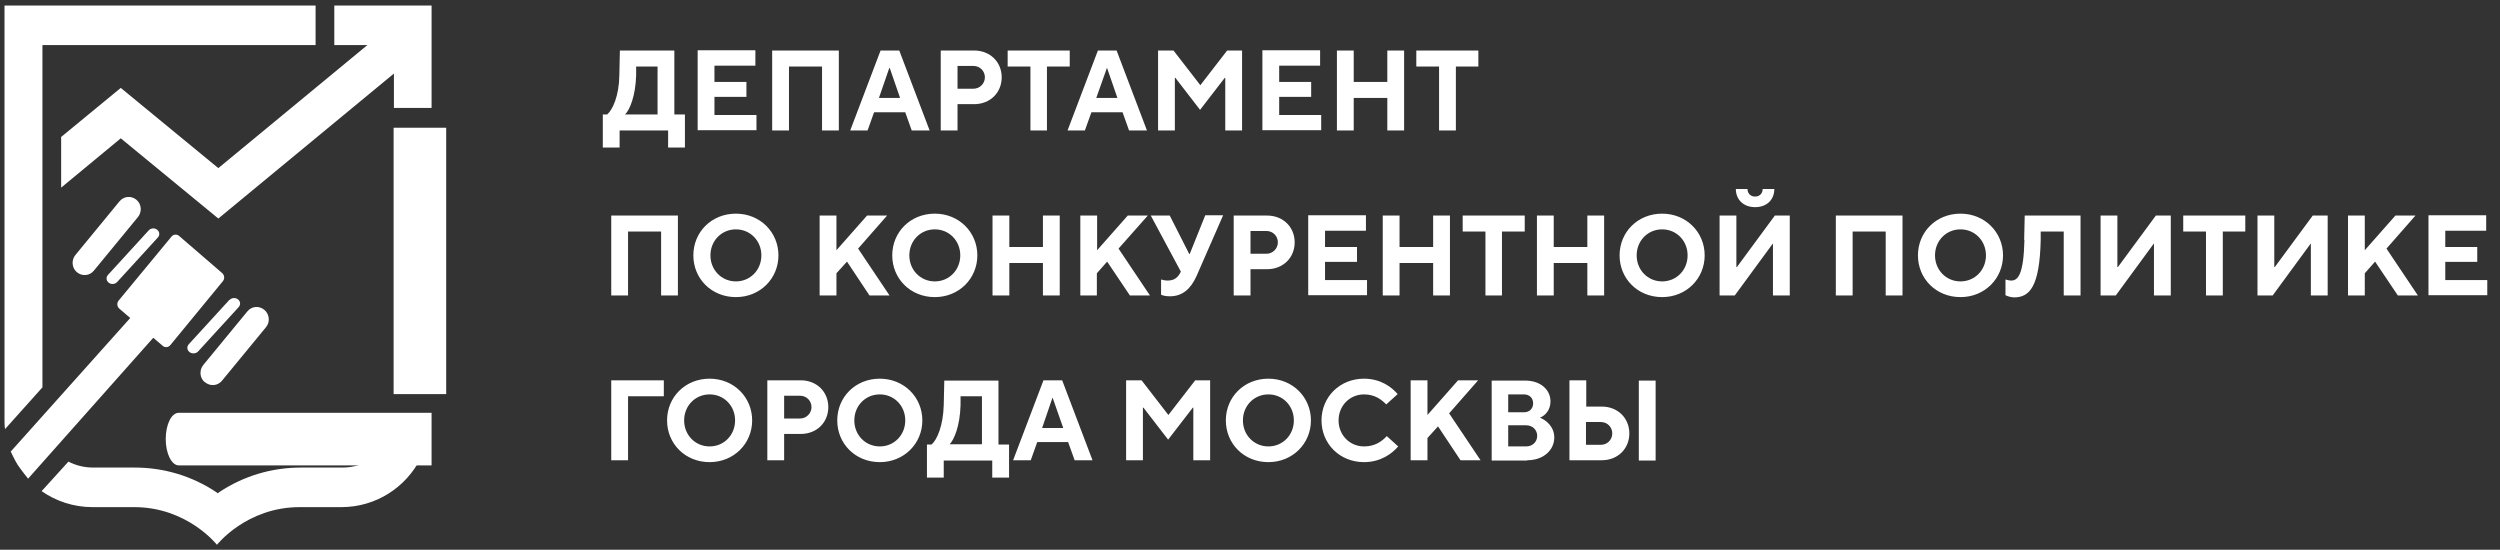 <svg width="191" height="42" viewBox="0 0 191 42" fill="none" xmlns="http://www.w3.org/2000/svg">
<rect x="0" y="0" width="191" height="42" fill="#333333" stroke="none"/>
<path d="M34.089 9.759H30.072V30.11H34.089V9.759Z" fill="white"/>
<path d="M28.067 3.445L16.68 12.844L9.227 6.716L4.672 10.463V14.335L9.227 10.567L16.68 16.695L30.096 5.619V8.248H32.973V0.422H25.541V3.445H28.067Z" fill="white"/>
<path d="M13.656 35.555H26.016H32.972V31.539H26.016H13.656C13.097 31.539 12.662 32.429 12.662 33.547C12.662 34.665 13.118 35.555 13.656 35.555Z" fill="white"/>
<path d="M3.242 29.593V3.445H24.111V0.422H0.344V32.036C0.344 32.285 0.344 32.533 0.385 32.782L3.242 29.593Z" fill="white"/>
<path d="M28.417 35.059C27.775 35.473 27.009 35.722 26.16 35.722H22.972C20.757 35.722 18.604 36.364 16.74 37.606L16.637 37.689L16.533 37.606C14.67 36.364 12.517 35.722 10.302 35.722H7.113C6.43 35.722 5.788 35.556 5.229 35.266L3.18 37.523C4.277 38.289 5.623 38.745 7.072 38.745H10.26C14.318 38.745 16.575 41.622 16.575 41.622C16.575 41.622 18.831 38.745 22.889 38.745H26.078C28.728 38.745 31.005 37.233 32.123 35.039H28.334L28.417 35.059Z" fill="white"/>
<path d="M12.435 26.426C12.601 26.571 12.87 26.55 13.015 26.364L17.031 21.478C17.176 21.291 17.155 21.043 16.99 20.878L13.677 18.02C13.511 17.875 13.242 17.896 13.097 18.082L9.06 22.968C8.915 23.155 8.936 23.403 9.102 23.569L9.95 24.294L0.82 34.5C0.82 34.5 1.152 35.204 1.338 35.494C1.566 35.846 2.145 36.571 2.145 36.571L11.71 25.805L12.435 26.426Z" fill="white"/>
<path d="M17.528 22.906L14.423 26.301C14.257 26.488 14.278 26.736 14.485 26.902C14.671 27.047 14.961 27.026 15.127 26.86L18.232 23.465C18.398 23.279 18.377 23.01 18.17 22.865C17.984 22.72 17.694 22.74 17.528 22.927" fill="white"/>
<path d="M8.251 21.002C8.085 21.188 8.106 21.436 8.313 21.602C8.499 21.747 8.789 21.726 8.955 21.54L12.06 18.145C12.226 17.958 12.205 17.71 11.998 17.544C11.812 17.399 11.522 17.42 11.357 17.606L8.251 21.002Z" fill="white"/>
<path d="M9.123 15.391L5.77 19.47C5.438 19.863 5.48 20.463 5.873 20.795C6.266 21.126 6.846 21.085 7.177 20.671L10.531 16.592C10.863 16.199 10.821 15.598 10.428 15.267C10.034 14.936 9.455 14.977 9.123 15.391Z" fill="white"/>
<path d="M15.663 29.201C16.057 29.532 16.636 29.49 16.968 29.076L20.322 24.998C20.653 24.604 20.591 24.004 20.197 23.673C19.804 23.341 19.224 23.383 18.893 23.797L15.539 27.875C15.208 28.269 15.249 28.869 15.643 29.201" fill="white"/>
<path d="M121.169 32.243H122.308C122.805 32.243 123.177 32.637 123.177 33.113C123.177 33.589 122.805 33.983 122.308 33.983H121.169V32.243ZM126.49 29.076H125.206V35.183H126.49V29.076ZM122.37 35.163C123.612 35.163 124.482 34.272 124.482 33.113C124.482 31.954 123.612 31.063 122.37 31.063H121.19V29.055H119.906V35.163H122.37ZM115.227 32.492H116.594C117.09 32.492 117.442 32.844 117.442 33.299C117.442 33.755 117.09 34.107 116.594 34.107H115.227V32.492ZM115.227 30.132H116.428C116.863 30.132 117.132 30.422 117.132 30.815C117.132 31.208 116.863 31.498 116.428 31.498H115.227V30.152V30.132ZM116.676 35.163C117.96 35.163 118.747 34.355 118.747 33.423C118.747 32.595 118.105 32.078 117.649 31.912C118.084 31.747 118.457 31.291 118.457 30.67C118.457 29.8 117.732 29.076 116.511 29.076H113.964V35.183H116.676V35.163ZM109.058 35.163V33.465L109.865 32.575L111.583 35.163H113.115L110.714 31.581L112.929 29.055H111.397L109.058 31.705V29.055H107.774V35.163H109.058ZM104.213 35.307C105.497 35.307 106.366 34.645 106.822 34.107L105.952 33.32C105.579 33.713 105.062 34.107 104.213 34.107C103.116 34.107 102.267 33.237 102.267 32.119C102.267 31.001 103.116 30.132 104.213 30.132C105.062 30.132 105.559 30.546 105.911 30.898L106.78 30.111C106.345 29.593 105.497 28.931 104.213 28.931C102.35 28.931 100.963 30.339 100.963 32.119C100.963 33.9 102.35 35.307 104.213 35.307ZM96.905 34.107C95.808 34.107 94.959 33.237 94.959 32.119C94.959 31.001 95.808 30.132 96.905 30.132C98.002 30.132 98.851 31.001 98.851 32.119C98.851 33.237 98.002 34.107 96.905 34.107ZM96.905 35.307C98.768 35.307 100.155 33.879 100.155 32.119C100.155 30.359 98.768 28.931 96.905 28.931C95.041 28.931 93.654 30.339 93.654 32.119C93.654 33.9 95.041 35.307 96.905 35.307ZM87.319 35.163V31.146H87.361L89.245 33.589L91.129 31.146H91.17V35.163H92.454V29.055H91.315L89.265 31.705L87.216 29.055H86.035V35.163H87.319ZM80.404 30.401H80.425L81.232 32.699H79.618L80.404 30.401ZM78.748 35.163L79.245 33.776H81.605L82.102 35.163H83.468L81.15 29.055H79.721L77.402 35.163H78.748ZM72.537 33.962C72.889 33.61 73.344 32.554 73.386 30.939V30.277H75.021V33.941H72.537V33.962ZM76.284 29.076H72.144L72.102 30.939C72.061 32.533 71.585 33.61 71.171 33.962H70.819V36.488H72.102V35.183H75.808V36.488H77.092V33.962H76.284V29.076ZM67.216 34.107C66.119 34.107 65.27 33.237 65.27 32.119C65.27 31.001 66.119 30.132 67.216 30.132C68.314 30.132 69.162 31.001 69.162 32.119C69.162 33.237 68.314 34.107 67.216 34.107ZM67.216 35.307C69.079 35.307 70.467 33.879 70.467 32.119C70.467 30.359 69.079 28.931 67.216 28.931C65.353 28.931 63.966 30.339 63.966 32.119C63.966 33.9 65.353 35.307 67.216 35.307ZM59.908 30.235H61.129C61.626 30.235 61.999 30.629 61.999 31.105C61.999 31.581 61.606 31.974 61.129 31.974H59.908V30.235ZM59.908 35.163V33.154H61.171C62.413 33.154 63.283 32.264 63.283 31.105C63.283 29.945 62.413 29.055 61.171 29.055H58.624V35.163H59.908ZM54.215 34.107C53.117 34.107 52.268 33.237 52.268 32.119C52.268 31.001 53.117 30.132 54.215 30.132C55.312 30.132 56.161 31.001 56.161 32.119C56.161 33.237 55.312 34.107 54.215 34.107ZM54.215 35.307C56.078 35.307 57.465 33.879 57.465 32.119C57.465 30.359 56.078 28.931 54.215 28.931C52.351 28.931 50.964 30.339 50.964 32.119C50.964 33.9 52.351 35.307 54.215 35.307ZM47.983 35.163V30.277H50.716V29.055H46.699V35.163H47.983Z" fill="white"/>
<path d="M190.028 22.575V21.395H186.819V20.008H189.262V18.869H186.819V17.627H189.945V16.447H185.536V22.554H190.028V22.575ZM180.67 22.575V20.878L181.457 19.987L183.196 22.575H184.728L182.327 18.993L184.542 16.468H183.01L180.67 19.118V16.468H179.387V22.575H180.67ZM173.631 22.575L176.53 18.621H176.55V22.575H177.834V16.468H176.695L173.797 20.401H173.755V16.468H172.472V22.575H173.611H173.631ZM169.822 22.575V17.689H171.54V16.468H166.799V17.689H168.538V22.575H169.822ZM161.644 22.575L164.542 18.621H164.563V22.575H165.847V16.468H164.708L161.81 20.401H161.768V16.468H160.485V22.575H161.623H161.644ZM154.667 18.331C154.605 20.939 154.191 21.436 153.653 21.436C153.508 21.436 153.321 21.374 153.218 21.354V22.554C153.342 22.616 153.611 22.72 153.88 22.72C155.081 22.72 155.826 21.871 155.909 18.352V17.689H157.669V22.575H158.953V16.468H154.688L154.646 18.331H154.667ZM149.781 21.499C148.684 21.499 147.835 20.629 147.835 19.511C147.835 18.393 148.684 17.523 149.781 17.523C150.878 17.523 151.727 18.393 151.727 19.511C151.727 20.629 150.878 21.499 149.781 21.499ZM149.781 22.699C151.644 22.699 153.031 21.271 153.031 19.511C153.031 17.751 151.644 16.323 149.781 16.323C147.918 16.323 146.531 17.73 146.531 19.511C146.531 21.291 147.918 22.699 149.781 22.699ZM141.541 22.575V17.689H144.067V22.575H145.351V16.468H140.258V22.575H141.541ZM132.535 22.575L135.434 18.621H135.454V22.575H136.738V16.468H135.599L132.701 20.401H132.659V16.468H131.376V22.575H132.514H132.535ZM134.088 15.826C135.02 15.826 135.558 15.225 135.558 14.439H134.668C134.668 14.77 134.44 15.018 134.088 15.018C133.736 15.018 133.508 14.77 133.508 14.439H132.618C132.618 15.225 133.177 15.826 134.088 15.826ZM126.987 21.499C125.889 21.499 125.041 20.629 125.041 19.511C125.041 18.393 125.889 17.523 126.987 17.523C128.084 17.523 128.933 18.393 128.933 19.511C128.933 20.629 128.084 21.499 126.987 21.499ZM126.987 22.699C128.85 22.699 130.237 21.271 130.237 19.511C130.237 17.751 128.85 16.323 126.987 16.323C125.123 16.323 123.736 17.73 123.736 19.511C123.736 21.291 125.123 22.699 126.987 22.699ZM118.705 22.575V20.091H121.273V22.575H122.556V16.468H121.273V18.869H118.705V16.468H117.422V22.575H118.705ZM114.751 22.575V17.689H116.49V16.468H111.749V17.689H113.488V22.575H114.772H114.751ZM106.925 22.575V20.091H109.492V22.575H110.776V16.468H109.492V18.869H106.925V16.468H105.642V22.575H106.925ZM104.441 22.575V21.395H101.232V20.008H103.675V18.869H101.232V17.627H104.358V16.447H99.948V22.554H104.441V22.575ZM95.538 17.648H96.76C97.257 17.648 97.629 18.041 97.629 18.517C97.629 18.994 97.236 19.387 96.76 19.387H95.538V17.648ZM95.538 22.575V20.567H96.801C98.043 20.567 98.913 19.677 98.913 18.517C98.913 17.358 98.043 16.468 96.801 16.468H94.255V22.575H95.538ZM90.88 19.407H90.859L89.369 16.468H87.919L90.218 20.753C90.031 21.147 89.762 21.436 89.203 21.436C88.996 21.436 88.789 21.374 88.706 21.354V22.513C88.81 22.575 89.058 22.637 89.389 22.637C90.342 22.637 90.984 22.058 91.418 21.084L93.447 16.447H92.081L90.901 19.387L90.88 19.407ZM83.8 22.575V20.878L84.586 19.987L86.325 22.575H87.857L85.456 18.993L87.692 16.468H86.16L83.82 19.118V16.468H82.537V22.575H83.82H83.8ZM77.112 22.575V20.091H79.68V22.575H80.963V16.468H79.68V18.869H77.112V16.468H75.829V22.575H77.112ZM71.419 21.499C70.322 21.499 69.473 20.629 69.473 19.511C69.473 18.393 70.322 17.523 71.419 17.523C72.516 17.523 73.365 18.393 73.365 19.511C73.365 20.629 72.516 21.499 71.419 21.499ZM71.419 22.699C73.282 22.699 74.669 21.271 74.669 19.511C74.669 17.751 73.282 16.323 71.419 16.323C69.556 16.323 68.168 17.73 68.168 19.511C68.168 21.291 69.556 22.699 71.419 22.699ZM63.904 22.575V20.878L64.711 19.987L66.43 22.575H67.962L65.56 18.993L67.775 16.468H66.243L63.904 19.118V16.468H62.62V22.575H63.904ZM56.223 21.499C55.125 21.499 54.277 20.629 54.277 19.511C54.277 18.393 55.125 17.523 56.223 17.523C57.32 17.523 58.169 18.393 58.169 19.511C58.169 20.629 57.32 21.499 56.223 21.499ZM56.223 22.699C58.086 22.699 59.473 21.271 59.473 19.511C59.473 17.751 58.086 16.323 56.223 16.323C54.359 16.323 52.972 17.73 52.972 19.511C52.972 21.291 54.359 22.699 56.223 22.699ZM47.983 22.575V17.689H50.509V22.575H51.792V16.468H46.699V22.575H47.983Z" fill="white"/>
<path d="M111.229 9.967V5.081H112.947V3.859H108.206V5.081H109.945V9.967H111.229ZM103.424 9.967V7.482H105.991V9.967H107.274V3.859H105.991V6.261H103.424V3.859H102.14V9.967H103.424ZM100.939 9.967V8.786H97.73V7.399H100.173V6.261H97.73V5.018H100.856V3.838H96.447V9.946H100.939V9.967ZM89.759 9.967V5.95H89.801L91.685 8.393L93.569 5.95H93.61V9.967H94.894V3.859H93.755L91.706 6.509L89.656 3.859H88.476V9.967H89.759ZM84.563 5.205H84.584L85.37 7.482H83.755L84.563 5.205ZM82.886 9.967L83.383 8.579H85.764L86.26 9.967H87.627L85.308 3.859H83.88L81.561 9.967H82.907H82.886ZM79.987 9.967V5.081H81.727V3.859H76.985V5.081H78.725V9.967H80.008H79.987ZM73.155 5.039H74.377C74.874 5.039 75.246 5.433 75.246 5.909C75.246 6.385 74.853 6.778 74.377 6.778H73.155V5.039ZM73.155 9.967V7.958H74.418C75.66 7.958 76.53 7.068 76.53 5.909C76.53 4.749 75.66 3.859 74.418 3.859H71.872V9.967H73.155ZM67.959 5.205H67.98L68.766 7.482H67.151L67.938 5.205H67.959ZM66.282 9.967L66.779 8.579H69.16L69.656 9.967H71.023L68.704 3.859H67.276L64.957 9.967H66.302H66.282ZM60.278 9.967V5.081H62.804V9.967H64.087V3.859H58.994V9.967H60.278ZM57.794 9.967V8.786H54.584V7.399H57.027V6.261H54.584V5.018H57.711V3.838H53.301V9.946H57.794V9.967ZM47.752 8.745C48.104 8.414 48.56 7.337 48.601 5.743V5.081H50.237V8.745H47.752ZM51.5 3.859H47.359L47.318 5.743C47.297 7.337 46.8 8.393 46.386 8.745H46.055V11.271H47.338V9.967H51.044V11.271H52.328V8.745H51.52V3.859H51.5Z" fill="white"/>
</svg>
